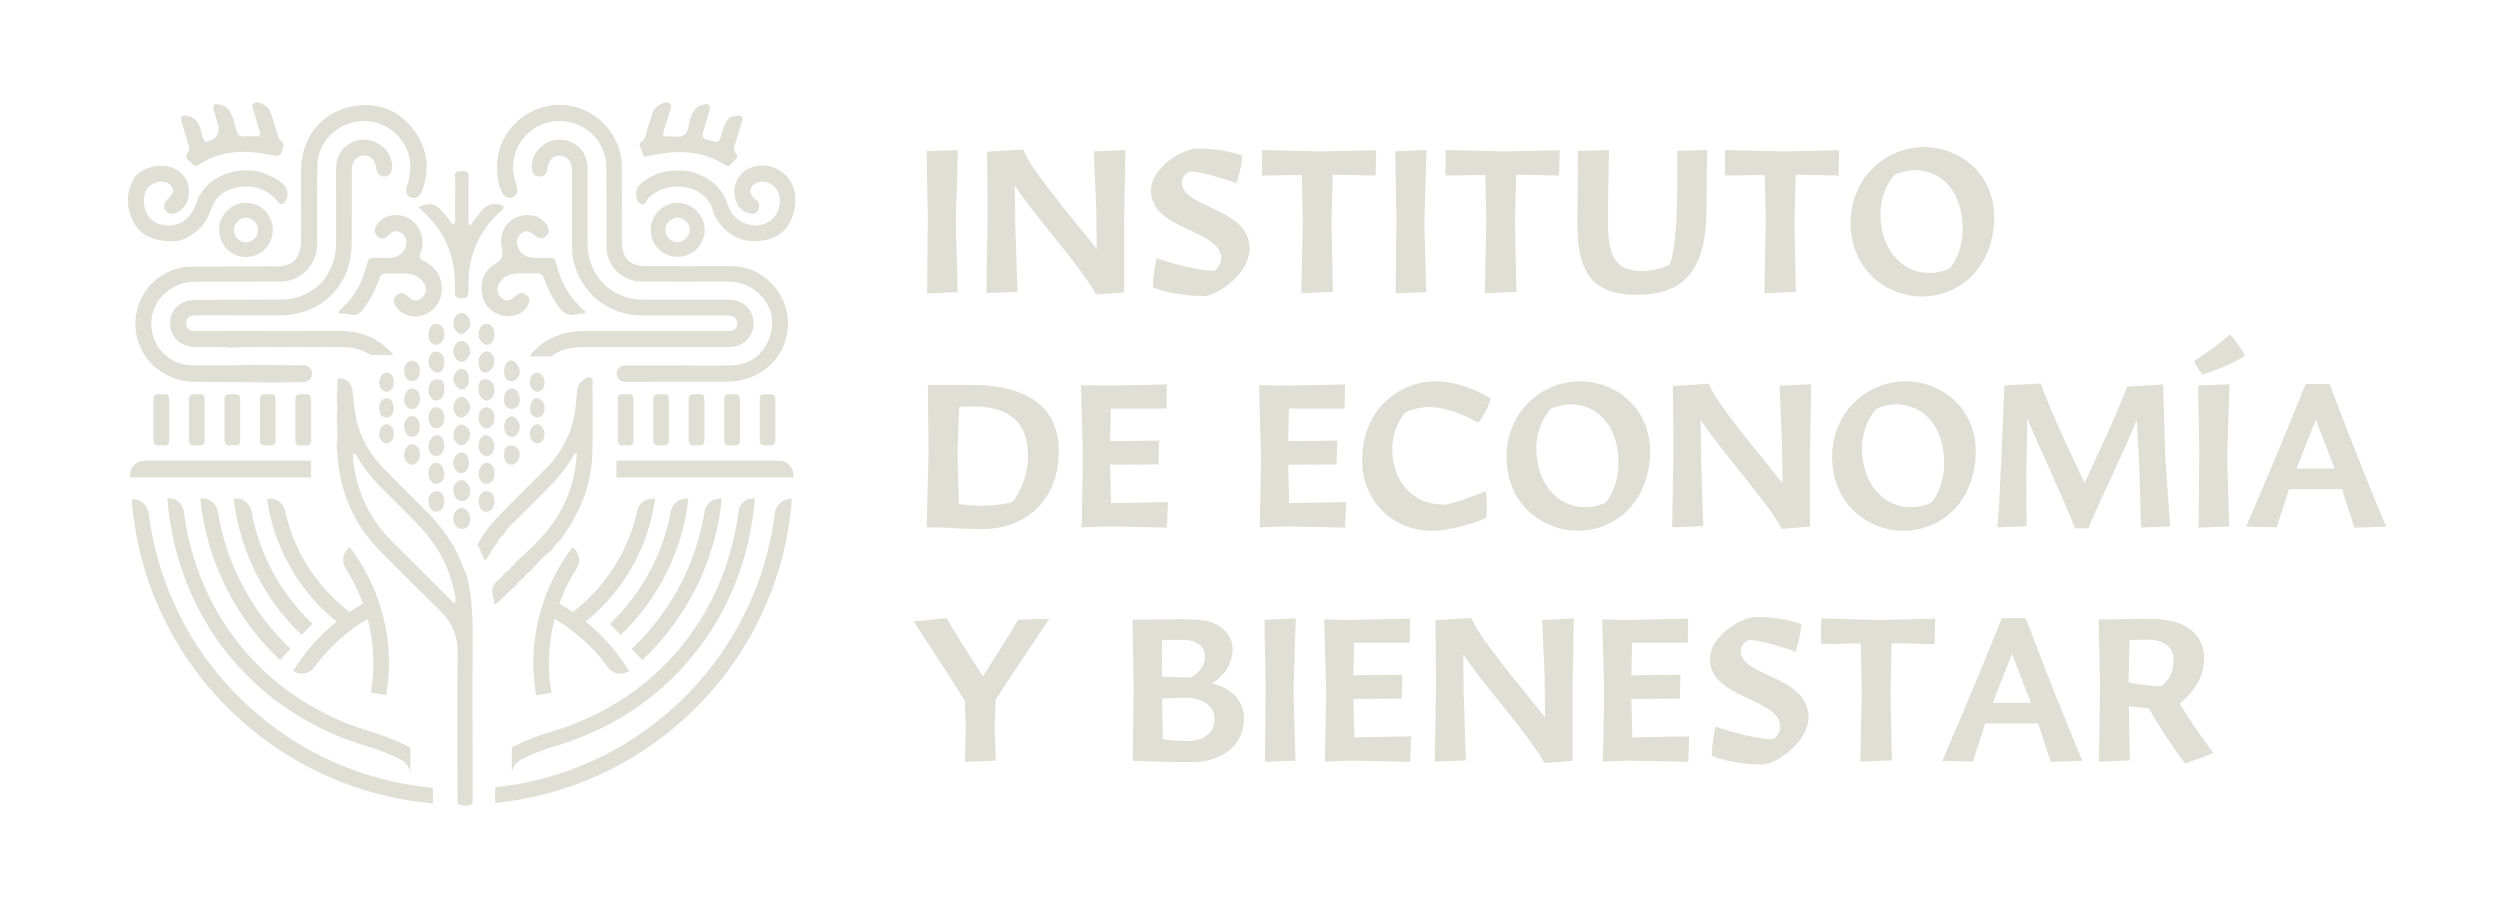 <svg width="391" height="142" viewBox="0 0 391 142" fill="none" xmlns="http://www.w3.org/2000/svg">
<path d="M149.787 45.695L144.997 45.885L145.111 34.027L144.921 23.651L149.824 23.462L149.481 34.866L149.784 45.698L149.787 45.695Z" fill="#E0DFD5"/>
<path d="M159.138 45.656L154.271 45.846L154.461 33.911L154.385 23.725L160.011 23.382C161.19 26.5 167.461 33.798 171.528 38.928L171.452 32.466L171.072 23.686L176.015 23.459L175.825 34.254V45.732L171.415 46.075C169.25 41.895 161.875 33.874 158.718 29.045L158.795 35.24L159.138 45.656Z" fill="#E0DFD5"/>
<path d="M194.298 24.332C194.145 26.65 193.386 28.665 193.386 28.665C193.386 28.665 188.483 26.84 186.241 26.84C185.785 26.84 184.835 27.523 184.835 28.512C184.835 32.656 195.44 32.352 195.44 38.928C195.44 42.805 190.271 46.302 188.332 46.302C185.065 46.302 182.097 45.693 180.312 44.933C180.312 42.805 180.881 40.373 180.881 40.373C180.881 40.373 186.317 42.275 189.775 42.348C190.041 42.348 190.991 41.626 190.991 40.373C190.991 35.887 180.006 36.003 180.006 29.844C180.006 26.12 185.022 23.229 187.267 23.229C190.271 23.229 192.55 23.723 194.298 24.332Z" fill="#E0DFD5"/>
<path d="M215.163 27.449L208.435 27.336L208.245 34.824L208.472 45.656L203.529 45.846L203.756 34.824L203.603 27.373L197.368 27.449L197.405 23.459L206.565 23.686L215.232 23.496L215.155 27.449H215.163Z" fill="#E0DFD5"/>
<path d="M223.07 45.695L218.281 45.885L218.394 34.027L218.204 23.651L223.107 23.462L222.764 34.866L223.068 45.698L223.07 45.695Z" fill="#E0DFD5"/>
<path d="M243.861 27.449L237.133 27.336L236.943 34.824L237.17 45.656L232.227 45.846L232.457 34.824L232.304 27.373L226.071 27.449L226.108 23.459L235.268 23.686L243.935 23.496L243.858 27.449H243.861Z" fill="#E0DFD5"/>
<path d="M246.784 23.609L251.651 23.456C251.614 25.168 251.498 29.348 251.498 35.011C251.498 40.674 253.093 42.385 256.857 42.385C258.643 42.385 260.391 41.853 261.114 41.359C262.216 38.928 262.33 31.893 262.33 28.283V23.607L267.006 23.454C266.969 25.089 266.892 29.499 266.892 32.537C266.892 41.736 263.891 46.107 255.984 46.107C249.103 46.107 246.708 42.649 246.708 35.235L246.784 23.604V23.609Z" fill="#E0DFD5"/>
<path d="M287.568 27.449L280.84 27.336L280.65 34.824L280.879 45.656L275.937 45.846L276.166 34.824L276.013 27.373L269.778 27.449L269.815 23.459L278.975 23.686L287.642 23.496L287.565 27.449H287.568Z" fill="#E0DFD5"/>
<path d="M311.895 33.948C311.895 41.246 307.029 46.378 300.454 46.378C295.664 46.378 289.432 42.691 289.432 34.784C289.432 27.943 294.791 23 300.949 23C306.462 23 311.897 27.143 311.897 33.948H311.895ZM305.014 41.892C306.04 40.676 306.952 38.358 306.952 35.81C306.952 30.298 303.988 26.611 299.351 26.611C298.402 26.611 296.766 27.03 296.31 27.333C295.587 28.169 294.105 30.298 294.105 33.492C294.105 39.004 297.449 42.691 301.746 42.691C302.772 42.691 304.294 42.388 305.014 41.892Z" fill="#E0DFD5"/>
<path d="M145.228 70.735L145.115 60.207H152.07C157.126 60.207 165.602 61.462 165.602 70.582C165.602 77.804 160.85 82.746 153.552 82.746C149.828 82.746 148.649 82.517 145.684 82.48H144.925L145.228 70.735ZM149.978 78.832C151.044 78.985 152.336 79.099 153.628 79.099C155.454 79.099 157.086 78.832 158.342 78.529C159.671 76.817 160.773 74.196 160.773 71.308C160.773 65.189 156.82 63.554 151.954 63.554C151.271 63.554 150.585 63.59 150.015 63.667L149.749 71.002L149.976 78.832H149.978Z" fill="#E0DFD5"/>
<path d="M181.184 72.637L173.619 72.674L173.772 78.679L182.666 78.526L182.513 82.517L173.237 82.327L169.17 82.48L169.36 71.571L169.057 60.243L172.781 60.32L182.51 60.13L182.434 63.894H173.73L173.617 68.987L181.294 68.91L181.181 72.634L181.184 72.637Z" fill="#E0DFD5"/>
<path d="M209.043 72.637L201.479 72.674L201.632 78.679L210.525 78.526L210.372 82.517L201.096 82.327L197.029 82.48L197.219 71.571L196.916 60.243L200.64 60.32L210.37 60.13L210.293 63.894H201.59L201.476 68.987L209.154 68.91L209.04 72.634L209.043 72.637Z" fill="#E0DFD5"/>
<path d="M232.382 76.817C232.725 79.136 232.458 80.998 232.458 80.998C230.673 81.871 226.453 83.013 224.058 83.013C217.71 83.013 213.036 78.26 213.036 72.028C213.036 63.704 219.155 59.637 224.554 59.637C227.938 59.637 231.129 61.119 233.144 62.298C232.498 64.54 231.242 66.099 231.242 66.099C231.053 66.099 227.136 63.667 223.641 63.667C221.969 63.667 220.677 64.086 219.841 64.466C218.852 65.532 217.749 67.697 217.749 70.205C217.749 72.713 218.548 74.955 219.991 76.514C221.397 77.996 223.222 78.909 225.807 78.909C227.442 78.909 232.232 76.817 232.382 76.817Z" fill="#E0DFD5"/>
<path d="M258.076 70.585C258.076 77.883 253.209 83.015 246.634 83.015C241.845 83.015 235.612 79.328 235.612 71.421C235.612 64.58 240.972 59.637 247.13 59.637C252.642 59.637 258.078 63.78 258.078 70.585H258.076ZM251.194 78.529C252.22 77.313 253.133 74.995 253.133 72.447C253.133 66.935 250.168 63.248 245.532 63.248C244.582 63.248 242.947 63.667 242.491 63.97C241.768 64.806 240.286 66.935 240.286 70.129C240.286 75.641 243.63 79.328 247.927 79.328C248.953 79.328 250.474 79.025 251.194 78.529Z" fill="#E0DFD5"/>
<path d="M266.396 82.293L261.53 82.483L261.72 70.548L261.644 60.362L267.269 60.019C268.448 63.137 274.72 70.435 278.787 75.564L278.711 69.103L278.331 60.323L283.273 60.096L283.084 70.891V82.369L278.674 82.712C276.508 78.532 269.134 70.511 265.977 65.682L266.054 71.877L266.396 82.293Z" fill="#E0DFD5"/>
<path d="M309.007 70.585C309.007 77.883 304.141 83.015 297.566 83.015C292.776 83.015 286.544 79.328 286.544 71.421C286.544 64.58 291.903 59.637 298.062 59.637C303.574 59.637 309.01 63.78 309.01 70.585H309.007ZM302.129 78.529C303.155 77.313 304.067 74.995 304.067 72.447C304.067 66.935 301.103 63.248 296.466 63.248C295.517 63.248 293.881 63.667 293.425 63.97C292.702 64.806 291.22 66.935 291.22 70.129C291.22 75.641 294.564 79.328 298.861 79.328C299.887 79.328 301.409 79.025 302.129 78.529Z" fill="#E0DFD5"/>
<path d="M316.951 82.293L312.391 82.483C312.847 77.883 313.303 63.743 313.493 60.283L319.195 59.98C320.335 63.438 323.832 71.002 326.037 75.525C328.395 70.392 331.396 64.047 332.652 60.473L338.314 60.13L338.657 71.495L339.417 82.327L334.857 82.517L334.553 72.368L334.173 65.677C331.742 71.682 328.131 78.867 326.609 82.63H324.518C322.769 77.954 319.272 70.809 317.067 65.41L316.914 74.38L316.951 82.287V82.293Z" fill="#E0DFD5"/>
<path d="M351.155 55.607C348.077 57.582 344.464 58.571 344.464 58.571C344.464 58.571 343.665 57.622 343.135 56.48C343.135 56.48 346.289 54.541 348.76 52.3C349.863 53.478 350.852 55.114 351.155 55.607ZM348.647 82.33L343.857 82.52L343.971 70.662L343.781 60.286L348.684 60.096L348.341 71.5L348.644 82.332L348.647 82.33Z" fill="#E0DFD5"/>
<path d="M368.225 82.519L366.287 76.514H358L356.061 82.483L351.271 82.369C351.271 82.369 356.288 70.891 360.584 60.056H364.348C364.348 60.056 369.061 72.637 373.205 82.369L368.225 82.522V82.519ZM359.179 73.283H365.147L362.183 65.642L359.179 73.283Z" fill="#E0DFD5"/>
<path d="M155.756 118.964L150.929 119.154L151.043 113.185L150.89 109.611C148.152 105.125 144.541 99.766 142.906 97.181L148.039 96.688C149.94 99.956 152.143 103.34 153.741 105.774C155.186 103.532 157.125 100.491 159.253 96.917L164.119 96.764C162.408 99.426 158.873 104.482 155.719 109.461L155.566 113.871L155.756 118.964Z" fill="#E0DFD5"/>
<path d="M184.987 96.844C185.899 96.844 186.812 96.88 187.685 96.957C190.689 97.223 192.778 99.085 192.778 101.517C192.778 103.949 191.295 105.85 189.547 106.876C192.511 107.56 194.563 109.498 194.563 112.426C194.563 116.722 190.839 119.191 186.582 119.191C182.782 119.191 179.361 119.077 177.156 119.001L177.309 107.636L177.119 96.917L184.987 96.841V96.844ZM181.716 105.851L186.163 105.964C186.999 105.621 188.444 104.442 188.444 102.696C188.444 100.95 186.962 100.074 184.871 100.074H181.753C181.753 101.976 181.716 103.915 181.716 105.853V105.851ZM181.869 115.583C182.858 115.81 184.644 115.886 186.05 115.886C187.798 115.886 189.964 114.82 189.964 112.542C189.964 110.603 188.442 109.121 185.174 109.121L181.753 109.234L181.867 115.583H181.869Z" fill="#E0DFD5"/>
<path d="M202.62 118.964L197.83 119.154L197.944 107.296L197.754 96.92L202.657 96.73L202.314 108.134L202.617 118.967L202.62 118.964Z" fill="#E0DFD5"/>
<path d="M219.23 109.271L211.665 109.308L211.818 115.314L220.712 115.161L220.559 119.151L211.283 118.961L207.216 119.114L207.406 108.206L207.103 96.878L210.827 96.954L220.556 96.764L220.48 100.528H211.776L211.663 105.621L219.34 105.545L219.227 109.269L219.23 109.271Z" fill="#E0DFD5"/>
<path d="M229.264 118.927L224.397 119.117L224.587 107.182L224.511 96.996L230.137 96.654C231.316 99.771 237.587 107.069 241.654 112.199L241.578 105.737L241.198 96.957L246.141 96.728L245.951 107.523V119.001L241.541 119.344C239.376 115.163 232.001 107.143 228.844 102.314L228.921 108.509L229.264 118.924V118.927Z" fill="#E0DFD5"/>
<path d="M262.712 109.271L255.148 109.308L255.301 115.314L264.194 115.161L264.041 119.151L254.765 118.961L250.698 119.114L250.888 108.206L250.585 96.878L254.309 96.954L264.039 96.764L263.962 100.528H255.259L255.145 105.621L262.823 105.545L262.709 109.269L262.712 109.271Z" fill="#E0DFD5"/>
<path d="M281.716 97.603C281.563 99.921 280.804 101.936 280.804 101.936C280.804 101.936 275.901 100.111 273.659 100.111C273.203 100.111 272.253 100.794 272.253 101.783C272.253 105.927 282.858 105.624 282.858 112.199C282.858 116.076 277.689 119.573 275.75 119.573C272.482 119.573 269.515 118.964 267.73 118.204C267.73 116.076 268.299 113.644 268.299 113.644C268.299 113.644 273.735 115.546 277.193 115.62C277.459 115.62 278.409 114.897 278.409 113.644C278.409 109.158 267.424 109.274 267.424 103.115C267.424 99.391 272.44 96.501 274.685 96.501C277.689 96.501 279.968 96.994 281.716 97.603Z" fill="#E0DFD5"/>
<path d="M302.584 100.721L295.855 100.607L295.666 108.095L295.895 118.927L290.952 119.117L291.182 108.095L291.029 100.644L284.794 100.721L284.831 96.73L293.991 96.96L302.657 96.77L302.581 100.723L302.584 100.721Z" fill="#E0DFD5"/>
<path d="M320.712 119.154L318.774 113.148H310.487L308.548 119.117L303.759 119.003C303.759 119.003 308.775 107.525 313.072 96.691H316.835C316.835 96.691 321.548 109.271 325.692 119.003L320.712 119.156V119.154ZM311.666 109.917H317.634L314.67 102.277L311.666 109.917Z" fill="#E0DFD5"/>
<path d="M340.896 110.031C343.177 113.831 346.179 117.785 346.179 117.785L341.769 119.42C341.769 119.42 339.337 116.456 336.106 110.83L332.952 110.45L333.105 118.927L328.278 119.154L328.431 107.37L328.241 96.878L336.528 96.801C342.23 96.801 344.739 99.539 344.739 102.96C344.739 106.154 342.723 108.622 340.898 110.031H340.896ZM332.915 106.726C334.054 106.992 336.639 107.335 337.971 107.335C338.654 106.879 339.946 105.663 339.946 103.305C339.946 101.14 338.464 100.037 335.803 100.037L333.065 100.074L332.912 106.726H332.915Z" fill="#E0DFD5"/>
<path d="M77.678 85.049C76.9 85.754 76.625 86.806 75.932 87.642C75.25 86.901 75.262 85.921 74.64 85.288C75.549 83.4 76.877 81.835 78.324 80.365C80.513 78.142 82.702 75.907 84.939 73.732C88.073 70.685 89.856 67.028 90.107 62.643C90.143 62.081 90.227 61.531 90.286 60.982C90.358 60.336 90.693 59.823 91.207 59.452C91.566 59.189 91.973 58.867 92.428 59.094C92.834 59.297 92.667 59.787 92.667 60.145C92.667 63.658 92.739 67.172 92.655 70.673C92.547 75.37 91.016 79.612 88.313 83.46C88.061 83.818 87.822 84.189 87.571 84.559C87.069 84.977 86.59 85.431 86.291 86.029C85.047 87.021 83.922 88.132 82.93 89.363C82.487 89.59 82.152 89.925 81.937 90.367C81.386 90.701 80.932 91.132 80.609 91.705C79.425 92.482 78.659 93.761 77.355 94.585C77.283 94.203 77.271 93.928 77.188 93.677C76.721 92.362 77.032 91.335 78.168 90.51C78.468 90.295 78.659 89.937 78.898 89.638C79.389 89.411 79.736 89.016 79.999 88.562C80.322 88.443 80.549 88.216 80.681 87.905C82.595 86.208 84.473 84.452 86.028 82.408C88.624 79.002 89.975 75.142 90.227 70.829C90.047 70.912 89.892 70.924 89.844 70.996C87.858 74.629 84.724 77.282 81.901 80.185C80.86 81.261 79.664 82.193 78.85 83.484C78.336 83.902 77.917 84.404 77.678 85.025L77.654 85.049H77.678Z" fill="#E0DFD5"/>
<path d="M48.812 58.436C48.812 57.719 48.238 57.146 47.52 57.134C44.781 57.11 42.029 57.098 39.278 57.086C36.096 57.11 32.926 57.218 29.744 57.122C27.112 57.05 24.816 55.174 24.002 52.712C23.165 50.167 23.895 47.526 25.94 45.745C27.304 44.55 28.907 44.049 30.713 44.049C35.103 44.049 39.505 44.072 43.896 44.037C47.03 44.001 49.554 41.455 49.59 38.325C49.614 36.484 49.602 34.656 49.602 32.816C49.602 28.526 49.554 30.258 49.626 25.968C49.685 22.813 51.779 20.172 54.745 19.252C57.664 18.344 60.763 19.324 62.676 21.774C64.208 23.722 64.447 25.92 63.92 28.263C63.873 28.478 63.753 28.681 63.693 28.896C63.37 29.959 63.55 30.605 64.255 30.88C64.973 31.166 65.667 30.796 66.026 29.816C67.282 26.434 66.887 23.208 64.71 20.328C62.581 17.484 59.626 16.145 56.097 16.48C50.882 16.982 47.269 20.961 47.102 26.207C47.054 27.82 47.09 29.434 47.09 31.059C47.09 35.241 47.113 33.401 47.09 37.572C47.09 40.511 45.642 41.778 42.962 41.659C42.46 41.635 41.958 41.659 41.455 41.659C37.663 41.659 33.871 41.659 30.079 41.682C26.048 41.706 22.603 44.335 21.526 48.159C20.425 52.043 21.945 55.999 25.33 58.209C26.969 59.273 28.787 59.715 30.725 59.727C34.684 59.751 38.644 59.775 42.592 59.811C44.218 59.811 45.857 59.787 47.484 59.775C48.202 59.775 48.776 59.189 48.776 58.472" fill="#E0DFD5"/>
<path d="M102.452 59.703H113.493C115.73 59.703 117.787 59.153 119.606 57.803C124.008 54.553 124.414 48.243 120.778 44.443C118.996 42.579 116.83 41.611 114.223 41.623C109.868 41.647 105.514 41.647 101.172 41.623C98.468 41.623 97.32 40.464 97.26 37.751V36.245C97.26 30.844 97.296 31.453 97.26 26.052C97.224 20.459 92.272 16.014 86.829 16.432C81.529 16.838 76.9 21.559 77.845 27.88C77.965 28.645 78.156 29.41 78.539 30.103C78.957 30.868 79.556 31.131 80.178 30.856C80.848 30.545 81.003 29.983 80.848 29.326C80.716 28.788 80.525 28.263 80.405 27.713C79.436 23.315 82.761 19.061 87.247 18.93C91.386 18.798 94.784 21.977 94.832 26.171C94.891 32.075 94.856 31.967 94.856 37.87C94.856 38.54 94.832 39.209 94.999 39.866C95.633 42.34 97.762 44.025 100.406 44.037C104.808 44.072 109.222 44.049 113.624 44.037C115.73 44.037 117.584 44.658 119.019 46.247C120.85 48.267 121.232 50.609 120.24 53.083C119.235 55.568 117.297 57.002 114.593 57.122C111.806 57.23 109.019 57.158 106.232 57.158H97.727C97.021 57.158 96.447 57.731 96.447 58.448C96.447 59.165 97.021 59.715 97.727 59.715H102.464H102.452V59.703Z" fill="#E0DFD5"/>
<path d="M53.681 51.768C46.372 51.744 39.063 51.768 31.754 51.78C31.251 51.78 30.749 51.78 30.247 51.744C29.529 51.685 29.11 51.254 29.11 50.549C29.11 49.844 29.565 49.438 30.259 49.354C30.701 49.307 31.144 49.319 31.598 49.319C35.618 49.319 39.637 49.319 43.656 49.331C50.248 49.331 54.973 44.682 55.009 38.109C55.033 32.589 55.009 33.09 55.021 27.57C55.021 27.02 54.997 26.446 55.092 25.908C55.26 24.928 56.037 24.319 56.959 24.319C57.82 24.319 58.49 24.869 58.741 25.789C58.789 25.944 58.765 26.123 58.801 26.291C59.028 27.247 59.519 27.689 60.224 27.605C61.002 27.51 61.42 26.84 61.337 25.837C61.086 22.754 57.581 20.866 54.853 22.359C53.154 23.291 52.544 24.797 52.556 26.673C52.58 32.242 52.556 31.8 52.568 37.38C52.568 38.277 52.556 39.173 52.353 40.045C51.563 43.523 49.41 45.733 45.977 46.63C45.02 46.881 43.979 46.845 42.986 46.857C38.8 46.893 34.613 46.857 30.438 46.916C28.093 46.952 26.574 48.53 26.61 50.669C26.658 52.736 28.165 54.17 30.438 54.278C31.048 54.302 31.67 54.266 32.28 54.278C33.62 54.314 34.96 54.182 36.288 54.373C40.187 54.146 44.087 54.326 47.975 54.278C50.092 54.254 52.209 54.23 54.327 54.337C55.691 54.421 56.935 54.851 57.963 55.532H61.54C59.71 53.262 56.875 51.792 53.681 51.78" fill="#E0DFD5"/>
<path d="M90.645 54.29C94.437 54.278 98.229 54.29 102.033 54.29H113.254C113.864 54.29 114.474 54.314 115.084 54.158C117.153 53.609 118.326 51.517 117.692 49.474C117.153 47.753 115.825 46.869 113.684 46.869C109.497 46.857 105.311 46.869 101.124 46.869C100.119 46.869 99.114 46.845 98.133 46.558C94.305 45.435 91.913 42.196 91.901 38.038C91.889 32.134 91.925 32.242 91.901 26.327C91.889 23.303 89.424 21.355 86.518 21.977C84.628 22.383 83.156 24.164 83.156 26.052C83.156 26.972 83.587 27.593 84.293 27.617C85.094 27.641 85.525 27.211 85.597 26.41C85.621 26.195 85.656 25.968 85.728 25.753C86.027 24.833 86.697 24.331 87.57 24.343C88.42 24.355 89.149 24.905 89.365 25.813C89.484 26.291 89.46 26.805 89.46 27.307V38.348C89.46 39.125 89.496 39.902 89.664 40.679C90.812 45.793 95.083 49.295 100.346 49.342C104.533 49.378 108.72 49.342 112.907 49.342C113.349 49.342 113.804 49.319 114.246 49.39C114.94 49.498 115.359 49.928 115.311 50.657C115.263 51.29 114.868 51.685 114.234 51.744C113.684 51.804 113.122 51.78 112.56 51.78C105.418 51.78 98.277 51.792 91.135 51.78C89.891 51.78 88.695 51.971 87.522 52.354C85.573 52.987 83.946 54.194 82.773 55.736L86.183 55.76C87.415 54.804 88.898 54.314 90.645 54.302" fill="#E0DFD5"/>
<path d="M117.847 26.076C115.538 26.733 114.294 29.087 115.084 31.346C115.455 32.409 116.16 33.15 117.297 33.401C117.835 33.521 118.325 33.377 118.589 32.863C118.828 32.397 118.816 31.883 118.481 31.453C118.349 31.286 118.134 31.178 117.967 31.035C116.974 30.103 117.237 28.944 118.553 28.525C119.988 28.059 121.603 29.123 121.902 30.712C122.405 33.461 120.144 35.696 117.38 35.182C115.467 34.823 114.342 33.604 113.768 31.848C112.727 28.657 109.497 26.602 105.968 26.649C103.959 26.649 102.128 27.223 100.526 28.454C99.975 28.872 99.545 29.35 99.497 30.091C99.461 30.796 99.533 31.513 100.191 31.86C100.944 32.254 101.064 31.37 101.387 31.023C104.198 28.023 110.275 28.681 111.471 32.851C111.758 33.879 112.32 34.787 113.062 35.564C114.916 37.512 117.201 38.086 119.785 37.524C122.297 36.974 123.673 35.301 124.235 32.887C124.414 32.122 124.414 31.334 124.355 30.557C124.067 27.366 120.921 25.203 117.847 26.076Z" fill="#E0DFD5"/>
<path d="M21.012 27.832C19.696 30.055 19.684 32.397 20.856 34.668C21.957 36.795 23.847 37.715 27.089 37.739C28.285 37.763 30.032 37.034 31.431 35.504C32.185 34.68 32.687 33.676 33.058 32.624C33.764 30.641 35.271 29.601 37.269 29.278C39.697 28.884 41.779 29.529 43.394 31.477C43.956 32.158 44.291 32.099 44.709 31.322C45.188 30.425 45.032 29.541 44.231 28.753C43.453 28 42.496 27.57 41.503 27.175C38.034 25.825 32.328 26.912 30.63 31.907C30.438 32.481 30.151 33.043 29.792 33.532C28.668 35.062 26.634 35.66 24.864 35.026C23.285 34.465 22.399 32.947 22.519 31.023C22.603 29.78 23.249 28.932 24.409 28.549C25.354 28.227 26.383 28.49 26.814 29.147C27.268 29.816 27.137 30.282 26.18 31.214C25.689 31.692 25.462 32.206 25.821 32.851C26.144 33.425 26.837 33.616 27.591 33.27C28.752 32.732 29.35 31.776 29.517 30.533C29.78 28.549 28.764 26.912 26.873 26.207C24.924 25.49 21.921 26.267 20.988 27.832" fill="#E0DFD5"/>
<path d="M70.823 35.134C70.213 34.369 69.687 33.616 69.089 32.947C68.048 31.788 67.091 31.644 65.452 32.397C65.978 32.911 66.385 33.306 66.792 33.7C68.909 35.791 70.273 38.301 70.847 41.216C71.134 42.686 71.158 44.18 71.146 45.674C71.146 46.343 71.362 46.618 72.067 46.606C73.18 46.582 73.24 46.57 73.264 45.375C73.264 44.945 73.264 44.515 73.275 44.072C73.323 39.866 74.879 36.305 77.929 33.389C78.144 33.186 78.371 33.007 78.575 32.804C78.934 32.445 78.754 32.17 78.383 32.063C77.283 31.716 76.266 31.931 75.477 32.792C74.962 33.353 74.532 33.999 74.041 34.596C73.85 34.823 73.814 35.277 73.275 35.11V27.761C73.275 27.438 73.395 26.984 73.024 26.864C72.534 26.709 71.96 26.685 71.469 26.864C71.015 27.044 71.194 27.534 71.194 27.892C71.182 29.864 71.194 31.836 71.182 33.819C71.182 34.249 71.35 34.751 70.847 35.122" fill="#E0DFD5"/>
<path d="M69.101 45.578C69.22 43.415 68.251 41.814 66.325 40.834C65.703 40.523 65.452 40.224 65.763 39.567C65.883 39.316 65.966 39.041 66.014 38.779C66.553 35.863 64.244 33.306 61.409 33.676C60.296 33.819 59.399 34.357 58.825 35.325C58.514 35.839 58.514 36.413 58.945 36.879C59.256 37.225 59.686 37.428 60.153 37.213C60.452 37.082 60.727 36.879 60.954 36.639C61.505 36.066 62.103 36.006 62.749 36.424C63.442 36.855 63.718 37.631 63.49 38.456C63.191 39.52 62.354 40.224 61.17 40.32C60.452 40.38 59.722 40.32 58.992 40.332C57.665 40.332 57.653 40.332 57.33 41.599C56.684 44.084 55.511 46.259 53.645 48.04C53.37 48.291 52.999 48.494 52.94 49.044C53.585 49.091 54.255 49.044 54.865 49.199C55.798 49.426 56.301 49.008 56.815 48.327C57.88 46.881 58.765 45.339 59.315 43.63C59.519 42.985 59.878 42.758 60.524 42.77C61.588 42.806 62.641 42.722 63.706 42.794C65.081 42.877 66.206 43.726 66.529 44.801C66.84 45.877 65.954 47.072 64.89 46.988C64.328 46.952 64.04 46.51 63.658 46.2C63.119 45.757 62.545 45.686 62.007 46.2C61.481 46.713 61.528 47.287 61.875 47.873C62.139 48.303 62.509 48.649 62.94 48.924C65.416 50.514 68.897 48.637 69.077 45.59" fill="#E0DFD5"/>
<path d="M83.611 36.807C84.209 37.285 84.783 37.452 85.406 36.926C85.968 36.46 85.956 35.707 85.382 34.99C84.772 34.214 83.946 33.772 82.953 33.664C80.154 33.341 77.833 35.755 78.467 38.623C78.754 39.974 78.599 40.595 77.367 41.312C75.692 42.292 75.118 44.013 75.393 45.949C75.62 47.586 76.625 48.661 78.144 49.235C79.807 49.856 81.781 49.199 82.546 47.813C82.941 47.096 82.846 46.427 82.259 46.044C81.554 45.59 81.039 45.937 80.489 46.415C79.663 47.144 79.113 47.144 78.443 46.57C77.749 45.984 77.606 45.136 78.085 44.311C78.659 43.296 79.604 42.853 80.716 42.782C81.769 42.722 82.834 42.782 83.898 42.746C84.58 42.71 84.915 42.997 85.106 43.618C85.525 44.957 86.219 46.152 86.937 47.359C87.738 48.697 88.671 49.641 90.406 49.103C90.717 49.008 91.064 49.056 91.399 49.032C91.458 48.936 91.518 48.84 91.578 48.745C89.102 46.69 87.642 44.072 86.949 41.001C86.817 40.44 86.506 40.308 86.004 40.32C85.106 40.332 84.221 40.356 83.324 40.308C82.152 40.248 81.29 39.543 80.944 38.516C80.704 37.811 80.872 37.189 81.35 36.663C81.984 35.97 82.594 35.994 83.635 36.807" fill="#E0DFD5"/>
<path d="M104.701 16.145C104.258 15.823 103.732 16.109 103.277 16.313C102.703 16.576 102.272 17.018 102.057 17.627C101.878 18.153 101.758 18.703 101.543 19.216C101.112 20.256 101.268 21.559 100.155 22.311C99.88 22.491 100.095 22.825 100.179 23.076C100.334 23.542 100.526 24.008 100.717 24.546C105.167 23.483 109.426 23.244 113.385 25.801C113.936 26.147 114.247 25.861 114.498 25.502C114.809 25.06 115.73 24.725 115.12 24.044C114.618 23.483 114.845 23.029 114.976 22.527C115.252 21.511 115.61 20.519 115.874 19.491C115.969 19.085 116.388 18.643 116.017 18.248C115.598 17.806 115.084 18.201 114.606 18.248C114.079 18.284 113.864 18.643 113.613 19.001C113.182 19.611 113.05 20.328 112.847 21.009C112.44 22.359 112.428 22.359 111.041 21.953C110.933 21.917 110.825 21.881 110.718 21.869C109.94 21.75 109.713 21.343 109.976 20.591C110.347 19.479 110.67 18.368 110.969 17.233C111.172 16.456 110.933 16.193 110.168 16.325C108.911 16.54 108.301 17.4 107.954 18.547C107.691 19.444 107.751 20.627 106.986 21.116C106.184 21.63 105.036 21.248 104.043 21.332C103.947 21.332 103.839 21.26 103.696 21.212C103.839 19.933 104.426 18.774 104.701 17.532C104.808 17.065 105.239 16.54 104.701 16.157" fill="#E0DFD5"/>
<path d="M32.113 22.228C31.563 21.499 31.539 20.567 31.204 19.754C30.809 18.798 30.151 18.201 29.111 18.081C28.441 17.997 28.213 18.26 28.393 18.953C28.716 20.137 29.087 21.296 29.422 22.479C29.577 23.005 29.745 23.471 29.302 24.02C28.656 24.833 29.721 25.096 30.02 25.598C30.283 26.052 30.666 26.016 31.144 25.717C34.613 23.506 38.382 23.399 42.257 24.223C43.753 24.546 43.956 24.439 44.291 22.981C44.375 22.634 44.422 22.311 44.052 22.108C43.489 21.798 43.454 21.2 43.298 20.686C43.023 19.778 42.772 18.87 42.485 17.974C42.257 17.268 41.886 16.647 41.181 16.325C40.678 16.097 40.092 15.811 39.614 16.229C39.207 16.587 39.614 17.065 39.721 17.472C39.925 18.332 40.236 19.169 40.475 20.029C40.583 20.435 40.834 20.842 40.535 21.308C39.697 21.308 38.872 21.272 38.035 21.32C37.401 21.355 37.149 21.021 36.994 20.483C36.755 19.635 36.527 18.762 36.216 17.926C35.858 16.958 35.116 16.408 34.075 16.312C33.537 16.265 33.202 16.444 33.405 17.089C33.62 17.782 33.8 18.476 34.003 19.169C34.518 20.854 33.884 21.869 32.101 22.228" fill="#E0DFD5"/>
<path d="M110.215 35.947C110.215 33.712 108.337 31.788 106.1 31.716C103.78 31.644 101.818 33.533 101.77 35.875C101.71 38.229 103.576 40.141 105.945 40.165C108.277 40.189 110.227 38.265 110.215 35.934M104.079 35.947C104.079 34.919 104.964 34.046 105.981 34.046C106.998 34.046 107.883 34.955 107.871 35.958C107.859 36.986 106.974 37.858 105.957 37.858C104.94 37.858 104.067 36.974 104.067 35.947" fill="#E0DFD5"/>
<path d="M34.266 35.958C34.29 38.36 36.156 40.213 38.525 40.189C40.857 40.165 42.7 38.265 42.664 35.899C42.64 33.521 40.702 31.644 38.357 31.716C36.096 31.788 34.23 33.712 34.266 35.946M40.343 35.899C40.391 36.95 39.553 37.858 38.537 37.882C37.508 37.906 36.587 37.046 36.575 36.042C36.563 35.002 37.388 34.094 38.405 34.058C39.434 34.023 40.319 34.847 40.355 35.899" fill="#E0DFD5"/>
<path d="M49.567 90.618C47.102 87.391 45.428 83.782 44.578 79.887C44.315 78.668 43.131 77.843 41.899 78.011H41.791V78.13C42.497 83.173 44.518 88.001 47.641 92.088C49.088 93.976 50.763 95.697 52.641 97.214C50.751 98.744 49.064 100.477 47.617 102.365C47.007 103.165 46.432 104.002 45.906 104.85L45.846 104.946L45.942 105.006C47.007 105.663 48.418 105.376 49.16 104.36C49.291 104.181 49.423 104.014 49.555 103.835C51.696 101.038 54.447 98.6 57.51 96.784C58.49 100.56 58.67 104.408 58.024 108.22V108.328L60.404 108.734L60.428 108.627C61.134 104.468 60.943 100.262 59.854 96.127C58.873 92.386 57.115 88.766 54.782 85.659L54.71 85.575L54.627 85.647C53.634 86.4 53.371 87.81 54.041 88.861C55.153 90.606 56.074 92.47 56.78 94.418C56.05 94.824 55.344 95.266 54.675 95.721C52.748 94.239 51.038 92.518 49.578 90.618" fill="#E0DFD5"/>
<path d="M36.671 77.987H36.563V78.106C37.293 84.308 39.698 90.235 43.514 95.231C44.59 96.641 45.798 97.991 47.09 99.234L47.174 99.305L48.861 97.561L48.777 97.489C47.569 96.33 46.456 95.075 45.452 93.761C42.353 89.71 40.236 84.93 39.315 79.946C39.087 78.704 37.915 77.831 36.683 77.975" fill="#E0DFD5"/>
<path d="M31.455 77.975H31.348V78.094C32.101 85.455 34.877 92.47 39.398 98.373C40.69 100.07 42.138 101.684 43.705 103.153L43.788 103.225L45.463 101.468L45.38 101.397C43.908 100.011 42.556 98.493 41.336 96.903C37.556 91.956 35.032 86.101 34.063 79.982C33.86 78.728 32.723 77.843 31.467 77.963" fill="#E0DFD5"/>
<path d="M58.263 114.506C50.308 112.211 43.382 107.79 38.226 101.743C33.07 95.709 29.793 88.168 28.74 79.946C28.584 78.728 27.508 77.855 26.276 77.963H26.168V78.082C26.934 87.26 30.271 95.72 35.834 102.544C41.372 109.332 48.897 114.255 57.605 116.776C59.28 117.266 61.182 118.019 62.701 118.796C63.622 119.274 64.184 120.194 64.184 121.222V116.932C61.6 115.546 59.005 114.745 58.251 114.518" fill="#E0DFD5"/>
<path d="M107.655 78.106V77.999H107.56C106.316 77.843 105.155 78.704 104.928 79.958C104.007 84.942 101.89 89.71 98.791 93.773C97.787 95.087 96.662 96.342 95.454 97.501L95.37 97.573L97.057 99.317L97.141 99.246C98.433 98.003 99.641 96.653 100.717 95.243C104.533 90.247 106.938 84.32 107.655 78.118" fill="#E0DFD5"/>
<path d="M100.538 103.153C102.093 101.672 103.552 100.07 104.844 98.373C109.354 92.458 112.141 85.443 112.883 78.094V77.987H112.787C111.531 77.855 110.395 78.74 110.191 79.994C109.222 86.113 106.698 91.956 102.918 96.915C101.698 98.505 100.346 100.022 98.875 101.409L98.791 101.48L100.466 103.237L100.549 103.165L100.538 103.153Z" fill="#E0DFD5"/>
<path d="M94.688 103.847C94.819 104.026 94.951 104.193 95.082 104.372C95.824 105.388 97.236 105.675 98.3 105.018L98.396 104.958L98.336 104.862C97.81 104.014 97.236 103.177 96.626 102.365C95.178 100.477 93.492 98.744 91.601 97.214C93.48 95.697 95.166 93.964 96.602 92.088C99.724 88.001 101.734 83.173 102.439 78.13V78.022H102.344C101.1 77.843 99.927 78.668 99.664 79.887C98.815 83.782 97.14 87.391 94.676 90.618C93.216 92.53 91.506 94.239 89.58 95.721C88.91 95.266 88.192 94.824 87.474 94.418C88.18 92.47 89.089 90.606 90.202 88.861C90.872 87.81 90.621 86.388 89.616 85.647L89.532 85.587L89.472 85.671C87.127 88.778 85.381 92.398 84.4 96.139C83.311 100.273 83.12 104.48 83.838 108.638L83.862 108.746L86.254 108.34L86.23 108.232C85.584 104.432 85.752 100.584 86.745 96.796C89.819 98.612 92.57 101.05 94.712 103.847" fill="#E0DFD5"/>
<path d="M81.529 118.772C83.048 117.995 84.951 117.242 86.625 116.752C95.334 114.231 102.858 109.32 108.397 102.52C113.959 95.697 117.297 87.236 118.062 78.058V77.951H117.967C116.746 77.855 115.67 78.728 115.514 79.946C114.462 88.168 111.184 95.709 106.028 101.743C100.86 107.802 93.934 112.211 85.979 114.506C85.238 114.721 82.63 115.522 80.046 116.92V121.21C80.046 120.182 80.62 119.262 81.541 118.784" fill="#E0DFD5"/>
<path d="M124.092 74.688H96.411V72.059H121.891C123.099 72.059 124.08 73.039 124.08 74.246V74.676H124.092V74.688Z" fill="#E0DFD5"/>
<path d="M20.342 74.688H48.657V72.059H22.531C21.323 72.059 20.342 73.039 20.342 74.246V74.676V74.688Z" fill="#E0DFD5"/>
<path d="M121.269 65.929V63.611V62.452C121.269 61.46 120.551 61.663 119.977 61.663C119.439 61.663 118.805 61.543 118.817 62.416V67.686V68.857C118.817 69.849 119.534 69.645 120.109 69.645C120.647 69.645 121.281 69.765 121.269 68.893V65.929Z" fill="#E0DFD5"/>
<path d="M115.718 65.929V63.611V62.452C115.718 61.46 115 61.663 114.426 61.663C113.888 61.663 113.254 61.543 113.266 62.416V67.686V68.857C113.266 69.849 113.984 69.645 114.558 69.645C115.096 69.645 115.73 69.765 115.718 68.893V65.929Z" fill="#E0DFD5"/>
<path d="M110.167 65.929V63.611V62.452C110.167 61.46 109.45 61.663 108.875 61.663C108.337 61.663 107.703 61.543 107.715 62.416V67.686V68.857C107.715 69.849 108.433 69.645 109.007 69.645C109.545 69.645 110.179 69.765 110.167 68.893V65.929Z" fill="#E0DFD5"/>
<path d="M104.617 65.929V63.611V62.452C104.617 61.46 103.899 61.663 103.325 61.663C102.786 61.663 102.152 61.543 102.164 62.416V67.686V68.857C102.164 69.849 102.882 69.645 103.456 69.645C103.994 69.645 104.628 69.765 104.617 68.893V65.929Z" fill="#E0DFD5"/>
<path d="M99.067 65.929V63.611V62.452C99.067 61.46 98.349 61.663 97.775 61.663C97.237 61.663 96.603 61.543 96.614 62.416V67.686V68.857C96.614 69.849 97.332 69.645 97.906 69.645C98.445 69.645 99.079 69.765 99.067 68.893V65.929Z" fill="#E0DFD5"/>
<path d="M48.657 65.929V63.611V62.452C48.657 61.46 47.939 61.663 47.365 61.663C46.826 61.663 46.192 61.543 46.204 62.416V67.686V68.857C46.204 69.849 46.922 69.645 47.496 69.645C48.035 69.645 48.669 69.765 48.657 68.893V65.929Z" fill="#E0DFD5"/>
<path d="M43.107 65.929V63.611V62.452C43.107 61.46 42.389 61.663 41.815 61.663C41.276 61.663 40.642 61.543 40.654 62.416V67.686V68.857C40.654 69.849 41.372 69.645 41.946 69.645C42.485 69.645 43.119 69.765 43.107 68.893V65.929Z" fill="#E0DFD5"/>
<path d="M37.568 65.929V63.611V62.452C37.568 61.46 36.85 61.663 36.276 61.663C35.737 61.663 35.103 61.543 35.115 62.416V67.686V68.857C35.115 69.849 35.833 69.645 36.407 69.645C36.946 69.645 37.58 69.765 37.568 68.893V65.929Z" fill="#E0DFD5"/>
<path d="M32.017 65.929V63.611V62.452C32.017 61.46 31.299 61.663 30.725 61.663C30.187 61.663 29.553 61.543 29.565 62.416V67.686V68.857C29.565 69.849 30.282 69.645 30.857 69.645C31.395 69.645 32.029 69.765 32.017 68.893V65.929Z" fill="#E0DFD5"/>
<path d="M26.467 65.929V63.611V62.452C26.467 61.46 25.749 61.663 25.175 61.663C24.637 61.663 24.003 61.543 24.015 62.416V67.686V68.857C24.015 69.849 24.733 69.645 25.307 69.645C25.845 69.645 26.479 69.765 26.467 68.893V65.929Z" fill="#E0DFD5"/>
<path d="M38.596 110.204C30.079 102.281 24.684 91.729 23.26 80.281C23.093 78.955 21.933 77.975 20.593 78.082C21.574 91.048 27.375 103.094 36.945 111.984C45.451 119.895 56.229 124.651 67.701 125.655V123.217C56.851 122.226 46.647 117.697 38.608 110.216" fill="#E0DFD5"/>
<path d="M121.185 80.233C119.773 91.693 114.378 102.245 105.861 110.192C97.978 117.529 88.037 122.022 77.439 123.134V125.584C88.659 124.46 99.186 119.728 107.524 111.961C117.082 103.058 122.883 91 123.852 78.022C122.513 77.927 121.352 78.895 121.185 80.233Z" fill="#E0DFD5"/>
<path d="M72.917 89.71C73.934 93.402 73.946 97.166 73.922 100.955C73.874 107.24 73.922 117.637 73.922 123.923V124.759C73.898 125.141 74.053 125.655 73.659 125.835C73.013 126.121 72.247 125.978 71.577 125.811C71.577 125.201 71.553 124.592 71.553 123.994C71.553 118.091 71.505 108.089 71.577 102.185C71.613 99.509 70.704 97.334 68.79 95.481C65.68 92.458 62.605 89.375 59.555 86.292C55.356 82.038 53.072 76.923 52.784 70.924C52.773 70.59 52.689 70.267 52.629 69.944C52.761 68.618 52.844 67.291 52.641 65.965C52.773 65.63 52.773 65.296 52.653 64.961C52.784 64.184 52.808 63.408 52.653 62.619C52.748 62.392 52.748 62.165 52.653 61.95C52.916 61.041 52.545 60.062 52.88 59.153C54.363 59.237 54.998 59.846 55.177 61.34C55.32 62.607 55.416 63.886 55.643 65.14C56.23 68.355 57.833 71.056 60.105 73.362C62.294 75.573 64.472 77.795 66.697 79.982C69.364 82.599 71.374 85.611 72.606 89.136C72.678 89.339 72.809 89.518 72.917 89.71ZM71.111 94.418C71.326 93.665 71.195 93.235 71.111 92.805C70.273 88.586 68.288 84.989 65.273 81.942C63.479 80.126 61.672 78.297 59.842 76.505C58.359 75.059 57.115 73.434 55.99 71.701C55.799 71.402 55.775 70.924 55.237 70.96C55.237 71.354 55.201 71.749 55.237 72.131C55.823 76.923 57.761 81.082 61.17 84.523C63.754 87.128 66.374 89.71 68.969 92.315C69.627 92.972 70.297 93.629 71.099 94.43" fill="#E0DFD5"/>
<path d="M77.331 61.053C77.307 61.974 76.792 62.619 76.098 62.631C75.321 62.631 74.819 61.878 74.854 60.743C74.878 59.703 75.177 59.321 75.931 59.321C76.816 59.321 77.355 59.99 77.331 61.065" fill="#E0DFD5"/>
<path d="M72.259 75.083C72.893 75.107 73.599 76.087 73.539 76.875C73.467 77.819 72.977 78.393 72.235 78.381C71.457 78.369 70.871 77.556 70.895 76.529C70.907 75.752 71.577 75.059 72.271 75.083" fill="#E0DFD5"/>
<path d="M72.223 82.731C71.481 82.707 70.871 81.918 70.895 81.01C70.919 80.209 71.565 79.433 72.223 79.433C72.881 79.433 73.587 80.424 73.539 81.213C73.479 82.157 72.965 82.743 72.223 82.731Z" fill="#E0DFD5"/>
<path d="M72.199 48.96C72.941 48.996 73.587 49.809 73.539 50.657C73.491 51.386 72.761 52.246 72.199 52.234C71.493 52.21 70.836 51.338 70.895 50.49C70.955 49.617 71.541 48.924 72.199 48.96Z" fill="#E0DFD5"/>
<path d="M77.331 65.284C77.354 66.276 76.804 67.005 76.062 66.993C75.369 66.969 74.866 66.323 74.854 65.391C74.83 64.4 75.381 63.67 76.122 63.694C76.816 63.706 77.319 64.364 77.331 65.284Z" fill="#E0DFD5"/>
<path d="M72.211 53.31C72.953 53.346 73.599 54.17 73.539 55.019C73.491 55.748 72.761 56.608 72.199 56.596C71.493 56.572 70.847 55.7 70.895 54.851C70.955 53.979 71.541 53.286 72.199 53.322" fill="#E0DFD5"/>
<path d="M72.139 65.308C71.493 65.308 70.906 64.543 70.894 63.682C70.894 62.882 71.505 62.093 72.162 62.045C72.737 62.009 73.502 62.87 73.538 63.599C73.574 64.364 72.808 65.308 72.139 65.308Z" fill="#E0DFD5"/>
<path d="M74.855 56.608C74.867 55.664 75.369 55.007 76.063 54.983C76.781 54.959 77.343 55.664 77.319 56.548C77.295 57.552 76.589 58.329 75.788 58.269C75.19 58.221 74.843 57.6 74.855 56.608Z" fill="#E0DFD5"/>
<path d="M77.33 74.067C77.318 75.011 76.816 75.668 76.11 75.68C75.392 75.692 74.842 74.999 74.866 74.103C74.89 73.111 75.488 72.322 76.182 72.382C76.876 72.442 77.342 73.123 77.33 74.067Z" fill="#E0DFD5"/>
<path d="M73.538 67.757C73.562 68.678 72.88 69.622 72.163 69.657C71.529 69.681 70.942 68.952 70.907 68.092C70.871 67.244 71.541 66.383 72.234 66.383C72.761 66.383 73.526 67.196 73.538 67.769" fill="#E0DFD5"/>
<path d="M74.855 52.222C74.879 51.302 75.393 50.633 76.099 50.645C76.852 50.645 77.367 51.386 77.331 52.414C77.295 53.274 76.805 53.919 76.195 53.919C75.417 53.919 74.843 53.178 74.855 52.234" fill="#E0DFD5"/>
<path d="M63.203 66.646C63.203 65.75 63.885 64.997 64.615 65.057C65.177 65.105 65.691 65.977 65.679 66.861C65.667 67.662 65.153 68.295 64.507 68.331C63.753 68.379 63.203 67.65 63.215 66.646" fill="#E0DFD5"/>
<path d="M74.855 69.705C74.855 68.761 75.357 68.044 76.003 68.068C76.709 68.092 77.319 68.905 77.319 69.813C77.319 70.673 76.733 71.366 76.039 71.33C75.357 71.295 74.855 70.613 74.855 69.705Z" fill="#E0DFD5"/>
<path d="M78.838 62.224C78.898 61.34 79.496 60.683 80.166 60.755C80.836 60.826 81.386 61.746 81.302 62.643C81.219 63.431 80.668 63.993 79.999 63.969C79.173 63.933 78.766 63.312 78.838 62.224Z" fill="#E0DFD5"/>
<path d="M65.679 58.018C65.667 58.95 65.177 59.596 64.471 59.619C63.729 59.643 63.179 58.914 63.203 57.911C63.227 57.014 63.777 56.369 64.483 56.405C65.201 56.441 65.691 57.11 65.679 58.018Z" fill="#E0DFD5"/>
<path d="M77.331 78.465C77.307 79.385 76.792 80.042 76.086 80.03C75.333 80.03 74.818 79.289 74.854 78.285C74.89 77.413 75.476 76.756 76.17 76.816C76.888 76.875 77.354 77.544 77.331 78.465Z" fill="#E0DFD5"/>
<path d="M67.019 61.053C67.043 61.974 67.558 62.619 68.251 62.631C69.029 62.631 69.531 61.878 69.496 60.743C69.472 59.703 69.172 59.321 68.419 59.321C67.534 59.321 66.995 59.99 67.019 61.065" fill="#E0DFD5"/>
<path d="M67.019 65.284C66.995 66.276 67.546 67.005 68.287 66.993C68.981 66.969 69.484 66.323 69.496 65.391C69.519 64.4 68.969 63.67 68.228 63.694C67.534 63.706 67.031 64.364 67.019 65.284Z" fill="#E0DFD5"/>
<path d="M69.496 56.608C69.484 55.664 68.981 55.007 68.275 54.983C67.558 54.959 66.995 55.664 67.019 56.548C67.043 57.552 67.749 58.329 68.55 58.269C69.149 58.221 69.496 57.6 69.484 56.608" fill="#E0DFD5"/>
<path d="M67.019 74.067C67.019 75.011 67.533 75.668 68.239 75.68C68.957 75.692 69.507 74.999 69.483 74.103C69.459 73.111 68.861 72.322 68.167 72.382C67.473 72.442 67.007 73.123 67.019 74.067Z" fill="#E0DFD5"/>
<path d="M69.496 52.222C69.472 51.302 68.957 50.633 68.251 50.645C67.498 50.645 66.984 51.386 67.019 52.414C67.055 53.274 67.546 53.919 68.156 53.919C68.933 53.919 69.507 53.178 69.496 52.234" fill="#E0DFD5"/>
<path d="M69.496 69.705C69.496 68.761 68.993 68.044 68.335 68.068C67.63 68.092 67.019 68.905 67.019 69.813C67.019 70.673 67.606 71.366 68.299 71.33C68.981 71.295 69.484 70.613 69.484 69.705" fill="#E0DFD5"/>
<path d="M67.019 78.465C67.043 79.385 67.558 80.042 68.263 80.03C69.017 80.03 69.531 79.289 69.496 78.285C69.46 77.413 68.874 76.756 68.18 76.816C67.462 76.875 66.996 77.544 67.019 78.465Z" fill="#E0DFD5"/>
<path d="M65.68 70.972C65.704 71.904 65.225 72.609 64.543 72.681C63.837 72.752 63.227 72.071 63.203 71.199C63.191 70.339 63.73 69.526 64.364 69.466C65.058 69.406 65.656 70.088 65.668 70.972" fill="#E0DFD5"/>
<path d="M78.838 58.114C78.838 57.146 79.281 56.405 79.891 56.369C80.489 56.333 81.314 57.313 81.302 58.042C81.29 58.879 80.692 59.643 80.058 59.643C79.293 59.643 78.85 59.094 78.85 58.126" fill="#E0DFD5"/>
<path d="M65.679 62.464C65.631 63.384 65.069 64.029 64.363 63.981C63.657 63.922 63.143 63.181 63.215 62.308C63.286 61.412 63.897 60.707 64.555 60.767C65.272 60.838 65.727 61.532 65.691 62.464" fill="#E0DFD5"/>
<path d="M59.304 63.742C59.304 62.906 59.938 62.213 60.608 62.272C61.134 62.32 61.601 63.121 61.589 63.945C61.577 64.686 61.098 65.272 60.5 65.308C59.806 65.344 59.292 64.674 59.304 63.754" fill="#E0DFD5"/>
<path d="M61.601 67.757C61.625 68.618 61.182 69.275 60.548 69.335C59.89 69.406 59.316 68.761 59.304 67.961C59.292 67.16 59.794 66.407 60.38 66.359C61.026 66.299 61.577 66.945 61.589 67.757" fill="#E0DFD5"/>
<path d="M61.6 59.858C61.553 60.707 61.038 61.316 60.38 61.257C59.722 61.209 59.256 60.516 59.316 59.703C59.376 58.867 59.95 58.209 60.548 58.281C61.218 58.353 61.636 58.986 61.6 59.858Z" fill="#E0DFD5"/>
<path d="M85.178 63.742C85.178 62.906 84.544 62.213 83.874 62.272C83.347 62.32 82.881 63.121 82.893 63.945C82.905 64.686 83.383 65.272 83.981 65.308C84.675 65.344 85.19 64.674 85.19 63.754" fill="#E0DFD5"/>
<path d="M82.881 67.757C82.857 68.618 83.299 69.275 83.933 69.335C84.591 69.406 85.154 68.761 85.166 67.961C85.178 67.16 84.675 66.407 84.089 66.359C83.443 66.299 82.893 66.945 82.881 67.757Z" fill="#E0DFD5"/>
<path d="M82.881 59.858C82.917 60.707 83.443 61.316 84.101 61.257C84.759 61.209 85.226 60.516 85.166 59.703C85.106 58.867 84.532 58.209 83.934 58.281C83.264 58.353 82.845 58.986 82.881 59.858Z" fill="#E0DFD5"/>
<path d="M73.347 72.37C73.347 73.29 72.869 73.96 72.187 74.007C71.505 74.055 70.871 73.219 70.895 72.31C70.919 71.522 71.553 70.769 72.199 70.745C72.845 70.733 73.347 71.438 73.347 72.37Z" fill="#E0DFD5"/>
<path d="M80.058 65.117C80.608 65.14 81.326 66.084 81.302 66.766C81.266 67.614 80.668 68.355 80.022 68.331C79.28 68.295 78.79 67.53 78.85 66.538C78.897 65.75 79.448 65.105 80.058 65.128" fill="#E0DFD5"/>
<path d="M73.347 59.38C73.323 60.217 72.845 60.922 72.27 60.946C71.672 60.97 70.859 59.966 70.895 59.237C70.931 58.46 71.6 57.684 72.234 57.695C72.868 57.707 73.371 58.46 73.347 59.38Z" fill="#E0DFD5"/>
<path d="M78.838 71.151C78.838 70.124 79.137 69.705 79.891 69.669C80.668 69.634 81.29 70.243 81.29 71.056C81.29 71.868 80.704 72.669 80.058 72.681C79.281 72.681 78.838 72.131 78.838 71.151Z" fill="#E0DFD5"/>
</svg>

